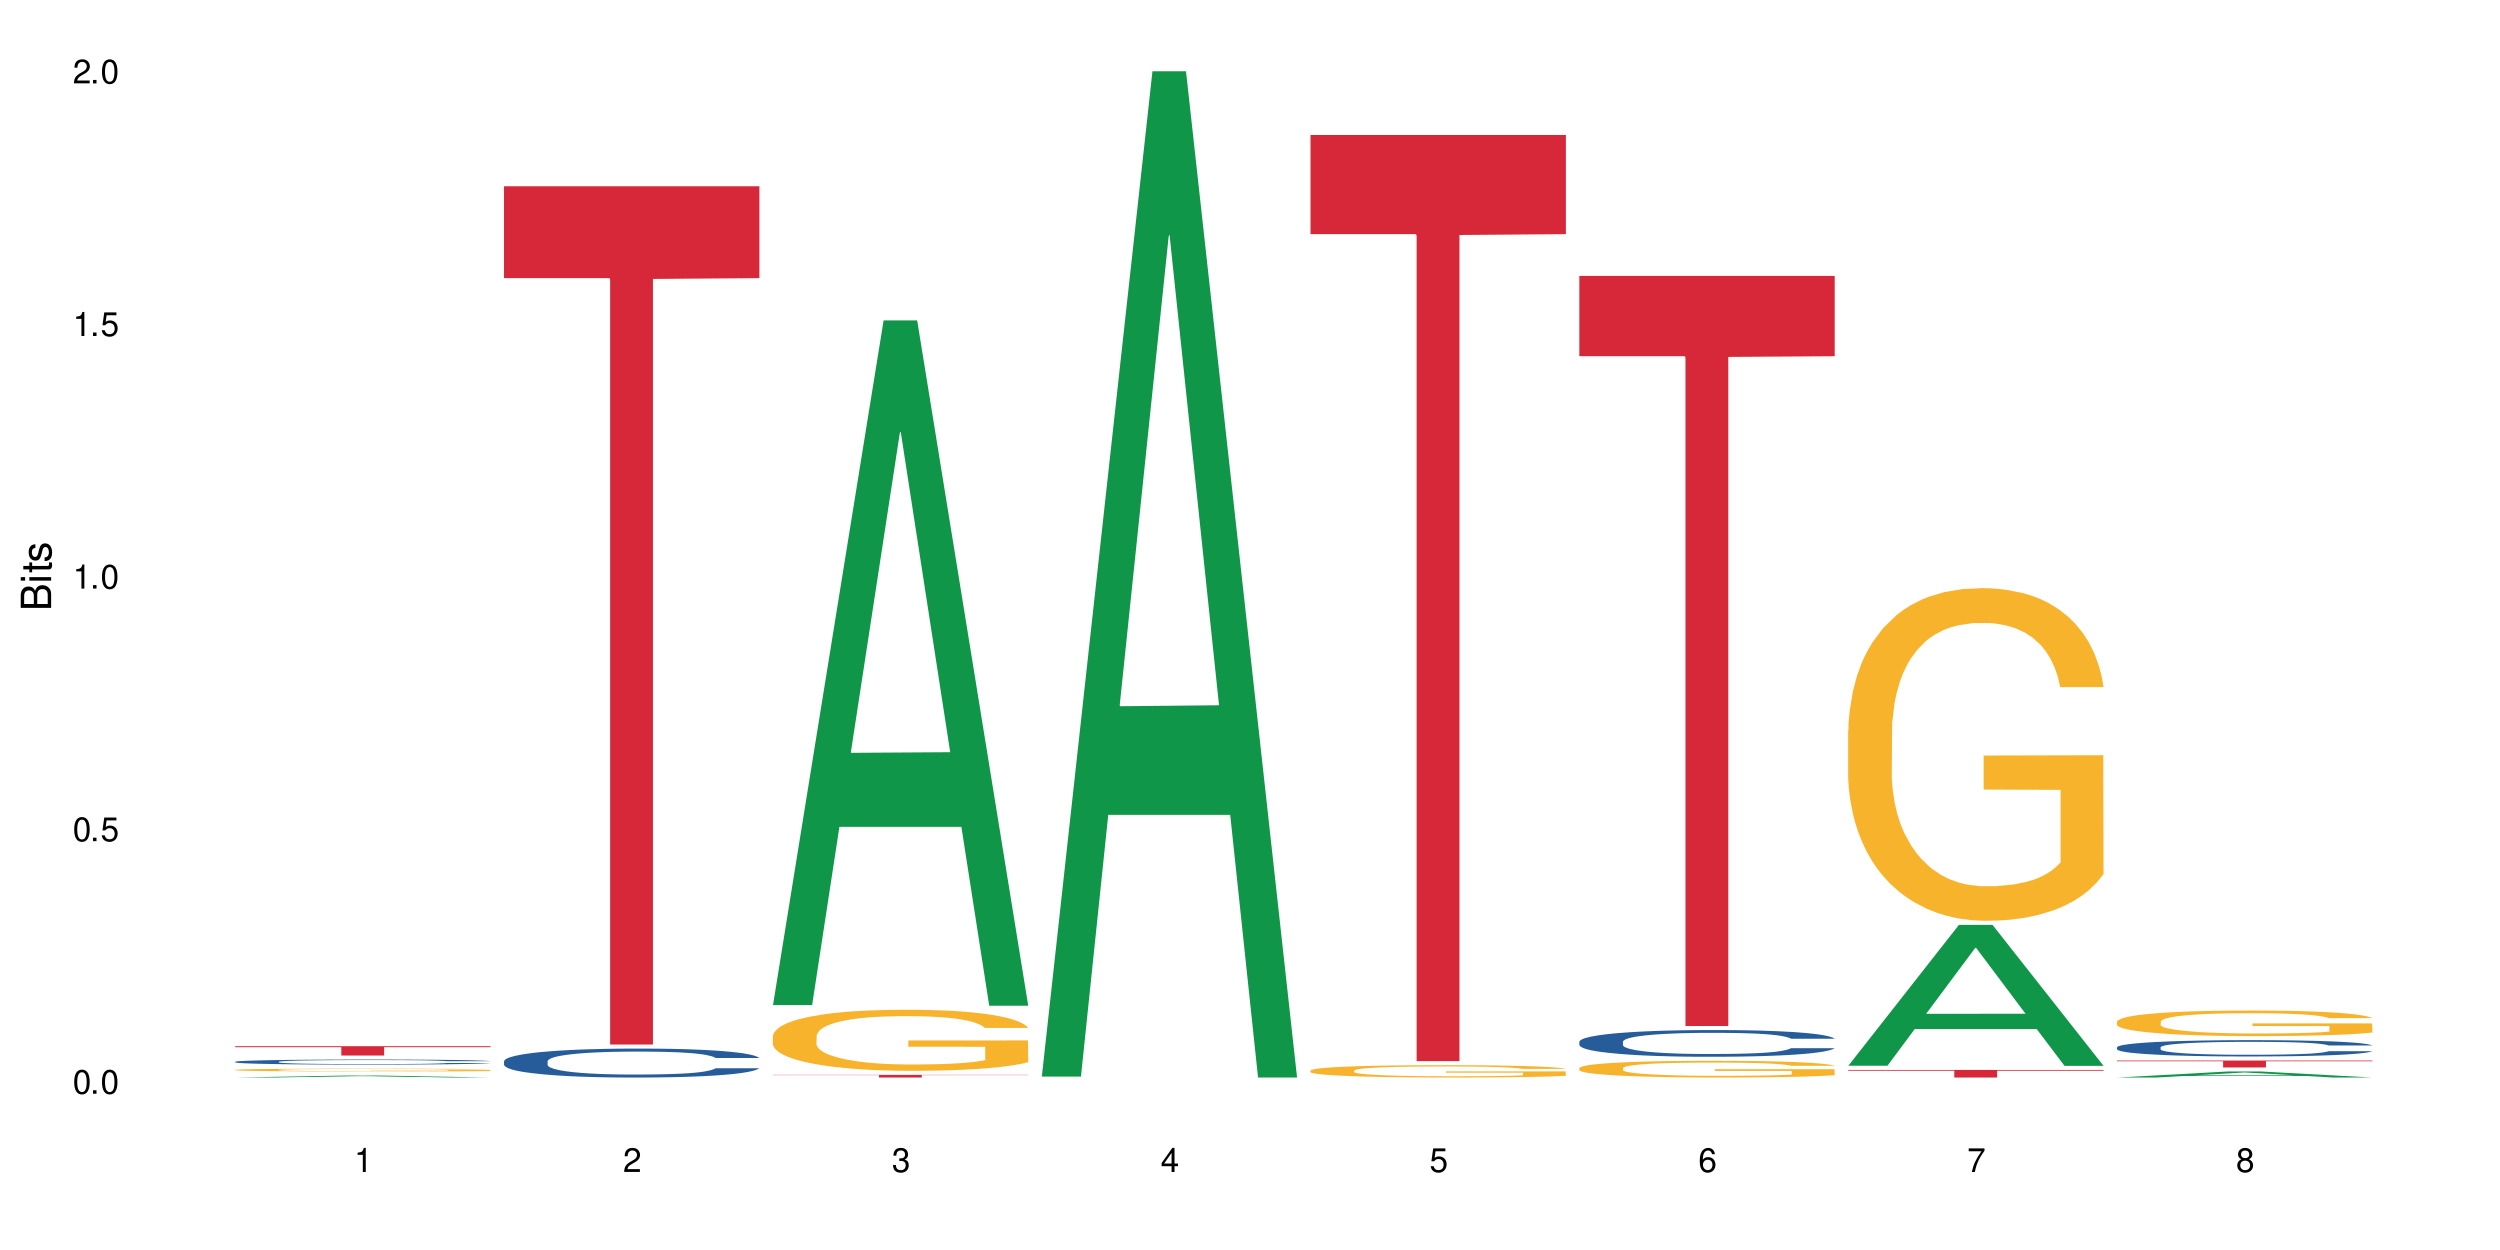 <?xml version="1.0" encoding="UTF-8"?>
<svg xmlns="http://www.w3.org/2000/svg" xmlns:xlink="http://www.w3.org/1999/xlink" width="720" height="360" viewBox="0 0 720 360">
<defs>
<g>
<g id="glyph-0-0">
</g>
<g id="glyph-0-1">
<path d="M 2.641 -6.938 C 2 -6.938 1.422 -6.656 1.078 -6.172 C 0.641 -5.562 0.406 -4.641 0.406 -3.359 C 0.406 -1.016 1.188 0.219 2.641 0.219 C 4.078 0.219 4.859 -1.016 4.859 -3.297 C 4.859 -4.641 4.656 -5.547 4.203 -6.172 C 3.844 -6.656 3.281 -6.938 2.641 -6.938 Z M 2.641 -6.188 C 3.547 -6.188 4 -5.25 4 -3.375 C 4 -1.406 3.562 -0.484 2.625 -0.484 C 1.734 -0.484 1.281 -1.438 1.281 -3.344 C 1.281 -5.25 1.734 -6.188 2.641 -6.188 Z M 2.641 -6.188 "/>
</g>
<g id="glyph-0-2">
<path d="M 1.828 -1 L 0.828 -1 L 0.828 0 L 1.828 0 Z M 1.828 -1 "/>
</g>
<g id="glyph-0-3">
<path d="M 4.562 -6.797 L 1.062 -6.797 L 0.547 -3.094 L 1.328 -3.094 C 1.719 -3.562 2.047 -3.734 2.578 -3.734 C 3.484 -3.734 4.062 -3.109 4.062 -2.094 C 4.062 -1.125 3.484 -0.531 2.578 -0.531 C 1.828 -0.531 1.375 -0.906 1.188 -1.672 L 0.328 -1.672 C 0.453 -1.109 0.547 -0.844 0.75 -0.594 C 1.125 -0.078 1.828 0.219 2.594 0.219 C 3.969 0.219 4.922 -0.781 4.922 -2.219 C 4.922 -3.562 4.031 -4.484 2.719 -4.484 C 2.25 -4.484 1.859 -4.359 1.469 -4.062 L 1.734 -5.969 L 4.562 -5.969 Z M 4.562 -6.797 "/>
</g>
<g id="glyph-0-4">
<path d="M 2.484 -4.938 L 2.484 0 L 3.328 0 L 3.328 -6.938 L 2.766 -6.938 C 2.469 -5.875 2.281 -5.734 0.984 -5.562 L 0.984 -4.938 Z M 2.484 -4.938 "/>
</g>
<g id="glyph-0-5">
<path d="M 4.859 -0.828 L 1.281 -0.828 C 1.359 -1.406 1.672 -1.781 2.5 -2.281 L 3.469 -2.828 C 4.406 -3.344 4.906 -4.062 4.906 -4.906 C 4.906 -5.484 4.672 -6.031 4.266 -6.406 C 3.859 -6.766 3.375 -6.938 2.719 -6.938 C 1.859 -6.938 1.219 -6.625 0.844 -6.031 C 0.609 -5.672 0.5 -5.234 0.484 -4.531 L 1.328 -4.531 C 1.359 -5.016 1.406 -5.281 1.531 -5.516 C 1.75 -5.938 2.188 -6.203 2.703 -6.203 C 3.469 -6.203 4.031 -5.641 4.031 -4.891 C 4.031 -4.344 3.719 -3.859 3.125 -3.516 L 2.234 -3 C 0.812 -2.172 0.406 -1.531 0.328 -0.016 L 4.859 -0.016 Z M 4.859 -0.828 "/>
</g>
<g id="glyph-0-6">
<path d="M 2.125 -3.188 L 2.578 -3.188 C 3.5 -3.188 3.984 -2.766 3.984 -1.922 C 3.984 -1.062 3.469 -0.531 2.594 -0.531 C 1.656 -0.531 1.203 -1 1.156 -2.016 L 0.312 -2.016 C 0.344 -1.453 0.438 -1.094 0.609 -0.781 C 0.953 -0.109 1.625 0.219 2.547 0.219 C 3.953 0.219 4.859 -0.625 4.859 -1.938 C 4.859 -2.828 4.516 -3.297 3.703 -3.594 C 4.344 -3.844 4.656 -4.328 4.656 -5.031 C 4.656 -6.219 3.875 -6.938 2.578 -6.938 C 1.203 -6.938 0.484 -6.172 0.453 -4.703 L 1.297 -4.703 C 1.312 -5.125 1.344 -5.359 1.453 -5.578 C 1.641 -5.969 2.062 -6.203 2.594 -6.203 C 3.344 -6.203 3.797 -5.75 3.797 -5 C 3.797 -4.516 3.609 -4.219 3.25 -4.047 C 3.016 -3.953 2.703 -3.922 2.125 -3.906 Z M 2.125 -3.188 "/>
</g>
<g id="glyph-0-7">
<path d="M 3.141 -1.672 L 3.141 0 L 3.984 0 L 3.984 -1.672 L 4.984 -1.672 L 4.984 -2.438 L 3.984 -2.438 L 3.984 -6.938 L 3.359 -6.938 L 0.266 -2.578 L 0.266 -1.672 Z M 3.141 -2.438 L 1 -2.438 L 3.141 -5.5 Z M 3.141 -2.438 "/>
</g>
<g id="glyph-0-8">
<path d="M 4.781 -5.125 C 4.609 -6.266 3.891 -6.938 2.844 -6.938 C 2.094 -6.938 1.422 -6.578 1.031 -5.953 C 0.594 -5.266 0.406 -4.422 0.406 -3.172 C 0.406 -2 0.578 -1.25 0.984 -0.641 C 1.359 -0.078 1.953 0.219 2.703 0.219 C 3.984 0.219 4.922 -0.75 4.922 -2.094 C 4.922 -3.375 4.062 -4.281 2.844 -4.281 C 2.172 -4.281 1.641 -4.031 1.281 -3.516 C 1.281 -5.234 1.828 -6.188 2.797 -6.188 C 3.391 -6.188 3.797 -5.797 3.938 -5.125 Z M 2.734 -3.531 C 3.547 -3.531 4.062 -2.953 4.062 -2.031 C 4.062 -1.156 3.484 -0.531 2.703 -0.531 C 1.922 -0.531 1.328 -1.188 1.328 -2.078 C 1.328 -2.938 1.906 -3.531 2.734 -3.531 Z M 2.734 -3.531 "/>
</g>
<g id="glyph-0-9">
<path d="M 4.984 -6.797 L 0.438 -6.797 L 0.438 -5.969 L 4.109 -5.969 C 2.5 -3.656 1.828 -2.234 1.328 0 L 2.219 0 C 2.594 -2.172 3.453 -4.047 4.984 -6.094 Z M 4.984 -6.797 "/>
</g>
<g id="glyph-0-10">
<path d="M 3.75 -3.656 C 4.469 -4.094 4.688 -4.438 4.688 -5.078 C 4.688 -6.172 3.844 -6.938 2.641 -6.938 C 1.438 -6.938 0.594 -6.172 0.594 -5.094 C 0.594 -4.438 0.812 -4.094 1.516 -3.656 C 0.734 -3.266 0.359 -2.703 0.359 -1.922 C 0.359 -0.656 1.281 0.219 2.641 0.219 C 3.984 0.219 4.922 -0.656 4.922 -1.922 C 4.922 -2.703 4.531 -3.266 3.75 -3.656 Z M 2.641 -6.188 C 3.359 -6.188 3.812 -5.75 3.812 -5.062 C 3.812 -4.406 3.344 -3.984 2.641 -3.984 C 1.922 -3.984 1.453 -4.406 1.453 -5.078 C 1.453 -5.75 1.922 -6.188 2.641 -6.188 Z M 2.641 -3.266 C 3.484 -3.266 4.062 -2.719 4.062 -1.906 C 4.062 -1.078 3.484 -0.531 2.625 -0.531 C 1.797 -0.531 1.219 -1.094 1.219 -1.906 C 1.219 -2.719 1.781 -3.266 2.641 -3.266 Z M 2.641 -3.266 "/>
</g>
<g id="glyph-1-0">
</g>
<g id="glyph-1-1">
<path d="M 0 -0.953 L 0 -4.891 C 0 -5.719 -0.234 -6.344 -0.734 -6.797 C -1.188 -7.234 -1.812 -7.469 -2.5 -7.469 C -3.547 -7.469 -4.188 -7 -4.625 -5.875 C -4.984 -6.688 -5.625 -7.094 -6.531 -7.094 C -7.172 -7.094 -7.734 -6.859 -8.141 -6.391 C -8.562 -5.922 -8.75 -5.344 -8.75 -4.5 L -8.75 -0.953 Z M -4.984 -2.062 L -7.766 -2.062 L -7.766 -4.219 C -7.766 -4.844 -7.688 -5.203 -7.453 -5.5 C -7.219 -5.812 -6.859 -5.969 -6.375 -5.969 C -5.891 -5.969 -5.531 -5.812 -5.297 -5.5 C -5.062 -5.203 -4.984 -4.844 -4.984 -4.219 Z M -0.984 -2.062 L -4 -2.062 L -4 -4.781 C -4 -5.766 -3.438 -6.359 -2.484 -6.359 C -1.547 -6.359 -0.984 -5.766 -0.984 -4.781 Z M -0.984 -2.062 "/>
</g>
<g id="glyph-1-2">
<path d="M -6.281 -1.797 L -6.281 -0.797 L 0 -0.797 L 0 -1.797 Z M -8.75 -1.797 L -8.75 -0.797 L -7.484 -0.797 L -7.484 -1.797 Z M -8.75 -1.797 "/>
</g>
<g id="glyph-1-3">
<path d="M -6.281 -3.047 L -6.281 -2.016 L -8.016 -2.016 L -8.016 -1.016 L -6.281 -1.016 L -6.281 -0.172 L -5.469 -0.172 L -5.469 -1.016 L -0.719 -1.016 C -0.078 -1.016 0.281 -1.453 0.281 -2.234 C 0.281 -2.5 0.25 -2.719 0.188 -3.047 L -0.641 -3.047 C -0.609 -2.906 -0.594 -2.766 -0.594 -2.562 C -0.594 -2.141 -0.719 -2.016 -1.156 -2.016 L -5.469 -2.016 L -5.469 -3.047 Z M -6.281 -3.047 "/>
</g>
<g id="glyph-1-4">
<path d="M -4.531 -5.25 C -5.766 -5.25 -6.469 -4.422 -6.469 -2.969 C -6.469 -1.516 -5.719 -0.562 -4.547 -0.562 C -3.562 -0.562 -3.094 -1.062 -2.734 -2.562 L -2.516 -3.484 C -2.344 -4.188 -2.094 -4.469 -1.641 -4.469 C -1.047 -4.469 -0.641 -3.875 -0.641 -3 C -0.641 -2.453 -0.797 -2 -1.062 -1.75 C -1.25 -1.594 -1.422 -1.531 -1.875 -1.469 L -1.875 -0.406 C -0.422 -0.453 0.281 -1.266 0.281 -2.922 C 0.281 -4.5 -0.5 -5.516 -1.719 -5.516 C -2.656 -5.516 -3.172 -4.984 -3.469 -3.734 L -3.703 -2.766 C -3.891 -1.953 -4.156 -1.609 -4.594 -1.609 C -5.188 -1.609 -5.547 -2.125 -5.547 -2.938 C -5.547 -3.75 -5.203 -4.172 -4.531 -4.203 Z M -4.531 -5.25 "/>
</g>
</g>
</defs>
<rect x="-72" y="-36" width="864" height="432" fill="rgb(100%, 100%, 100%)" fill-opacity="1"/>
<path fill-rule="nonzero" fill="rgb(6.275%, 58.824%, 28.235%)" fill-opacity="1" d="M 67.73 310.332 L 67.809 310.332 L 99.637 309.75 L 109.301 309.75 L 141.281 310.332 L 130.047 310.332 L 122.031 310.18 L 86.906 310.18 L 79.047 310.332 L 67.73 310.332 L 90.285 310.117 L 118.809 310.117 L 104.586 309.844 L 104.43 309.844 L 104.27 309.848 L 90.207 310.117 L 90.285 310.117 Z M 67.73 310.332 "/>
<path fill-rule="nonzero" fill="rgb(14.51%, 36.078%, 60%)" fill-opacity="1" d="M 67.73 305.781 L 67.82 305.781 L 67.82 305.75 L 68.09 305.699 L 68.719 305.637 L 69.344 305.59 L 70.961 305.512 L 73.203 305.438 L 75.535 305.379 L 77.238 305.344 L 78.766 305.316 L 82.262 305.266 L 84.504 305.242 L 86.926 305.219 L 89.887 305.195 L 92.039 305.184 L 96.883 305.16 L 100.469 305.152 L 103.25 305.148 L 109.262 305.148 L 112.848 305.152 L 115.449 305.16 L 118.32 305.172 L 120.742 305.184 L 124.957 305.211 L 128.727 305.25 L 130.43 305.27 L 133.121 305.312 L 135.184 305.352 L 136.617 305.387 L 138.234 305.438 L 139.668 305.496 L 140.746 305.562 L 141.281 305.621 L 128.727 305.621 L 128.098 305.566 L 127.379 305.527 L 126.035 305.473 L 124.688 305.434 L 122.805 305.395 L 121.102 305.367 L 118.77 305.344 L 116.707 305.328 L 114.555 305.316 L 112.488 305.309 L 108.543 305.301 L 102.266 305.301 L 98.766 305.312 L 96.883 305.32 L 94.191 305.34 L 92.309 305.359 L 90.066 305.387 L 88.539 305.406 L 86.656 305.441 L 85.312 305.473 L 83.785 305.516 L 82.891 305.551 L 82.082 305.59 L 81.363 305.633 L 80.828 305.68 L 80.469 305.727 L 80.289 305.777 L 80.289 305.984 L 80.469 306.031 L 80.918 306.086 L 82.082 306.168 L 83.785 306.238 L 85.762 306.297 L 87.645 306.336 L 88.719 306.355 L 90.156 306.375 L 92.398 306.402 L 95.629 306.43 L 97.512 306.441 L 100.383 306.449 L 103.34 306.457 L 107.289 306.457 L 110.785 306.449 L 113.117 306.445 L 115.539 306.434 L 118.859 306.41 L 120.922 306.391 L 122.715 306.363 L 124.062 306.34 L 124.957 306.316 L 126.305 306.277 L 127.379 306.23 L 128.188 306.184 L 128.727 306.137 L 141.281 306.137 L 140.746 306.191 L 139.938 306.242 L 139.129 306.281 L 137.875 306.328 L 136.441 306.371 L 134.375 306.418 L 132.672 306.449 L 130.43 306.48 L 128.367 306.508 L 126.125 306.531 L 122.805 306.555 L 120.652 306.57 L 118.32 306.582 L 115.539 306.594 L 112.043 306.602 L 108.273 306.605 L 104.777 306.609 L 101.008 306.605 L 98.227 306.602 L 94.551 306.59 L 89.977 306.566 L 86.656 306.539 L 84.055 306.516 L 81.812 306.488 L 79.301 306.449 L 76.074 306.391 L 74.098 306.348 L 72.754 306.309 L 71.23 306.258 L 70.152 306.211 L 68.898 306.137 L 68 306.039 L 67.73 305.969 Z M 67.73 305.781 "/>
<path fill-rule="nonzero" fill="rgb(96.863%, 70.196%, 16.863%)" fill-opacity="1" d="M 67.73 308.121 L 67.82 308.121 L 67.82 308.105 L 68.18 308.07 L 69.078 308.027 L 70.242 307.988 L 71.5 307.957 L 72.305 307.941 L 73.652 307.922 L 74.816 307.902 L 77.777 307.871 L 81.543 307.84 L 83.609 307.824 L 85.941 307.812 L 89.258 307.801 L 90.785 307.793 L 95.449 307.781 L 100.738 307.773 L 109.262 307.773 L 112.938 307.777 L 117.961 307.785 L 120.832 307.793 L 123.074 307.801 L 125.406 307.809 L 128.277 307.824 L 130.969 307.84 L 133.121 307.859 L 135.273 307.883 L 137.066 307.906 L 138.594 307.93 L 139.938 307.961 L 140.746 307.988 L 141.281 308.016 L 128.816 308.016 L 128.098 307.988 L 127.289 307.969 L 125.945 307.945 L 124.598 307.926 L 123.254 307.914 L 120.742 307.895 L 118.59 307.883 L 115.898 307.871 L 113.297 307.863 L 110.336 307.859 L 103.789 307.859 L 99.484 307.863 L 96.973 307.867 L 95.18 307.875 L 92.668 307.887 L 91.141 307.895 L 90.246 307.902 L 87.555 307.926 L 85.762 307.945 L 84.773 307.961 L 83.52 307.98 L 82.621 308 L 81.633 308.031 L 81.098 308.055 L 80.379 308.105 L 80.289 308.238 L 80.559 308.266 L 81.098 308.297 L 81.812 308.324 L 82.891 308.352 L 83.965 308.371 L 85.852 308.402 L 87.465 308.422 L 88.719 308.434 L 91.141 308.453 L 92.129 308.461 L 94.461 308.473 L 96.883 308.484 L 99.844 308.492 L 102.086 308.496 L 105.672 308.5 L 110.246 308.5 L 115.629 308.496 L 119.039 308.492 L 121.371 308.484 L 122.895 308.48 L 124.777 308.473 L 126.125 308.465 L 127.379 308.457 L 128.906 308.445 L 128.906 308.266 L 106.75 308.266 L 106.75 308.184 L 141.195 308.18 L 141.281 308.473 L 139.398 308.492 L 137.066 308.512 L 134.824 308.527 L 132.492 308.539 L 129.176 308.551 L 126.484 308.562 L 122.355 308.57 L 118.59 308.578 L 114.645 308.582 L 111.145 308.586 L 103.34 308.586 L 99.395 308.578 L 96.254 308.574 L 93.383 308.566 L 90.516 308.559 L 86.926 308.543 L 84.594 308.527 L 79.75 308.496 L 77.598 308.473 L 76.164 308.457 L 74.727 308.441 L 73.203 308.418 L 71.766 308.395 L 70.691 308.371 L 69.703 308.344 L 68.988 308.32 L 68.27 308.285 L 67.91 308.262 L 67.73 308.238 Z M 67.73 308.121 "/>
<path fill-rule="nonzero" fill="rgb(83.922%, 15.686%, 22.353%)" fill-opacity="1" d="M 67.73 301.309 L 141.281 301.309 L 141.281 301.598 L 110.629 301.598 L 110.629 303.984 L 98.297 303.984 L 98.297 301.602 L 98.117 301.598 L 67.73 301.598 Z M 67.73 301.309 "/>
<path fill-rule="nonzero" fill="rgb(14.51%, 36.078%, 60%)" fill-opacity="1" d="M 145.156 305.625 L 145.242 305.617 L 145.242 305.434 L 145.512 305.145 L 146.141 304.777 L 146.77 304.527 L 148.383 304.078 L 150.625 303.641 L 152.957 303.309 L 154.664 303.109 L 156.188 302.957 L 159.684 302.676 L 161.93 302.531 L 164.352 302.402 L 167.309 302.27 L 169.461 302.195 L 174.305 302.074 L 177.895 302.02 L 180.676 301.996 L 186.684 301.996 L 190.273 302.027 L 192.875 302.066 L 195.742 302.125 L 198.164 302.195 L 202.383 302.363 L 206.148 302.574 L 207.852 302.699 L 210.543 302.934 L 212.605 303.164 L 214.043 303.359 L 215.656 303.641 L 217.094 303.984 L 218.168 304.375 L 218.707 304.703 L 206.148 304.703 L 205.52 304.398 L 204.805 304.16 L 203.457 303.848 L 202.113 303.629 L 200.23 303.406 L 198.523 303.262 L 196.191 303.117 L 194.129 303.027 L 191.977 302.957 L 189.914 302.91 L 185.969 302.867 L 181.391 302.867 L 179.688 302.879 L 176.191 302.941 L 174.305 302.996 L 171.613 303.102 L 169.73 303.199 L 167.488 303.352 L 165.965 303.484 L 164.082 303.68 L 162.734 303.855 L 161.211 304.105 L 160.312 304.297 L 159.508 304.512 L 158.789 304.762 L 158.25 305.031 L 157.891 305.312 L 157.711 305.586 L 157.711 306.766 L 157.891 307.039 L 158.34 307.359 L 159.508 307.824 L 161.211 308.23 L 163.184 308.551 L 165.066 308.777 L 166.145 308.883 L 167.578 309.008 L 169.82 309.16 L 173.051 309.312 L 174.934 309.371 L 177.805 309.434 L 180.766 309.465 L 184.711 309.465 L 188.211 309.434 L 190.543 309.395 L 192.965 309.336 L 196.281 309.203 L 198.344 309.082 L 200.141 308.938 L 201.484 308.793 L 202.383 308.672 L 203.727 308.434 L 204.805 308.176 L 205.609 307.91 L 206.148 307.652 L 218.707 307.652 L 218.168 307.957 L 217.359 308.254 L 216.555 308.473 L 215.297 308.738 L 213.863 308.977 L 211.801 309.242 L 210.094 309.418 L 207.852 309.609 L 205.789 309.754 L 203.547 309.883 L 200.23 310.035 L 198.074 310.113 L 195.742 310.18 L 192.965 310.242 L 189.465 310.293 L 185.699 310.324 L 182.199 310.332 L 178.434 310.316 L 175.652 310.285 L 171.973 310.219 L 167.398 310.082 L 164.082 309.938 L 161.48 309.793 L 159.238 309.641 L 156.727 309.434 L 153.496 309.098 L 151.523 308.84 L 150.176 308.625 L 148.652 308.328 L 147.574 308.062 L 146.32 307.637 L 145.422 307.094 L 145.156 306.676 Z M 145.156 305.625 "/>
<path fill-rule="nonzero" fill="rgb(83.922%, 15.686%, 22.353%)" fill-opacity="1" d="M 145.156 53.641 L 218.707 53.641 L 218.707 80.102 L 188.051 80.332 L 188.051 300.832 L 175.719 300.832 L 175.719 80.566 L 175.539 80.102 L 145.156 80.102 Z M 145.156 53.641 "/>
<path fill-rule="nonzero" fill="rgb(6.275%, 58.824%, 28.235%)" fill-opacity="1" d="M 222.578 289.461 L 222.656 289.273 L 254.48 92.281 L 264.148 92.281 L 296.129 289.645 L 284.895 289.645 L 276.879 238.129 L 241.75 238.129 L 233.895 289.461 L 222.578 289.461 L 245.129 216.816 L 273.656 216.629 L 259.434 124.527 L 259.273 124.344 L 259.117 124.898 L 245.051 216.629 L 245.129 216.816 Z M 222.578 289.461 "/>
<path fill-rule="nonzero" fill="rgb(96.863%, 70.196%, 16.863%)" fill-opacity="1" d="M 222.578 298.34 L 222.668 298.324 L 222.668 298.004 L 223.027 297.281 L 223.922 296.285 L 225.09 295.465 L 226.344 294.824 L 227.152 294.488 L 228.496 294.004 L 229.664 293.652 L 232.625 292.93 L 236.391 292.254 L 238.453 291.965 L 240.785 291.691 L 244.105 291.387 L 245.629 291.273 L 250.293 291.02 L 255.586 290.855 L 261.418 290.809 L 264.109 290.824 L 267.785 290.891 L 272.809 291.066 L 275.68 291.227 L 277.922 291.387 L 280.254 291.598 L 283.125 291.918 L 285.816 292.305 L 287.969 292.688 L 290.121 293.172 L 291.914 293.684 L 293.438 294.246 L 294.785 294.922 L 295.59 295.484 L 296.129 296.043 L 283.66 296.043 L 282.945 295.484 L 282.137 295.051 L 280.793 294.52 L 279.445 294.133 L 278.102 293.828 L 275.59 293.41 L 273.438 293.152 L 270.746 292.93 L 268.145 292.785 L 265.184 292.688 L 263.391 292.656 L 258.637 292.656 L 254.332 292.77 L 251.82 292.898 L 250.023 293.027 L 247.512 293.266 L 245.988 293.461 L 245.094 293.586 L 242.402 294.086 L 240.605 294.535 L 239.621 294.84 L 238.363 295.32 L 237.469 295.754 L 236.48 296.398 L 235.941 296.879 L 235.227 297.973 L 235.137 300.863 L 235.406 301.473 L 235.941 302.133 L 236.66 302.711 L 237.738 303.32 L 238.812 303.785 L 240.695 304.41 L 242.312 304.828 L 243.566 305.102 L 245.988 305.535 L 246.977 305.68 L 249.309 305.969 L 251.73 306.195 L 254.691 306.387 L 256.934 306.484 L 260.52 306.562 L 265.094 306.562 L 270.477 306.469 L 273.887 306.34 L 276.219 306.211 L 277.742 306.098 L 279.625 305.922 L 280.973 305.762 L 282.227 305.586 L 283.75 305.312 L 283.75 301.473 L 261.598 301.457 L 261.598 299.66 L 296.039 299.641 L 296.129 305.922 L 294.246 306.355 L 291.914 306.773 L 289.672 307.094 L 287.34 307.367 L 284.02 307.672 L 281.328 307.863 L 277.203 308.09 L 273.438 308.234 L 269.488 308.332 L 265.992 308.379 L 261.867 308.395 L 258.188 308.363 L 254.242 308.266 L 251.102 308.137 L 248.23 307.977 L 245.359 307.77 L 241.773 307.43 L 239.441 307.16 L 237.02 306.82 L 234.598 306.418 L 232.445 305.984 L 231.008 305.648 L 229.574 305.262 L 228.051 304.781 L 226.613 304.234 L 225.539 303.738 L 224.551 303.176 L 223.832 302.645 L 223.117 301.922 L 222.758 301.344 L 222.578 300.848 Z M 222.578 298.34 "/>
<path fill-rule="nonzero" fill="rgb(83.922%, 15.686%, 22.353%)" fill-opacity="1" d="M 222.578 309.559 L 296.129 309.559 L 296.129 309.641 L 265.477 309.641 L 265.477 310.332 L 253.141 310.332 L 253.141 309.645 L 252.965 309.641 L 222.578 309.641 Z M 222.578 309.559 "/>
<path fill-rule="nonzero" fill="rgb(6.275%, 58.824%, 28.235%)" fill-opacity="1" d="M 300 310.059 L 300.078 309.789 L 331.906 20.527 L 341.57 20.527 L 373.555 310.332 L 362.316 310.332 L 354.301 234.684 L 319.176 234.684 L 311.316 310.059 L 300 310.059 L 322.555 203.391 L 351.078 203.117 L 336.855 67.875 L 336.699 67.602 L 336.543 68.418 L 322.477 203.117 L 322.555 203.391 Z M 300 310.059 "/>
<path fill-rule="nonzero" fill="rgb(96.863%, 70.196%, 16.863%)" fill-opacity="1" d="M 377.426 308.297 L 377.516 308.293 L 377.516 308.23 L 377.871 308.082 L 378.77 307.883 L 379.938 307.715 L 381.191 307.586 L 382 307.52 L 383.344 307.422 L 384.512 307.348 L 387.469 307.203 L 391.238 307.066 L 393.301 307.008 L 395.633 306.953 L 398.953 306.891 L 400.477 306.867 L 405.141 306.816 L 410.434 306.785 L 416.262 306.773 L 418.953 306.777 L 422.633 306.789 L 427.656 306.824 L 430.527 306.859 L 432.77 306.891 L 435.102 306.934 L 437.969 306.996 L 440.66 307.074 L 442.812 307.152 L 444.969 307.25 L 446.762 307.355 L 448.285 307.469 L 449.633 307.605 L 450.438 307.719 L 450.977 307.832 L 438.508 307.832 L 437.789 307.719 L 436.984 307.633 L 435.637 307.523 L 434.293 307.445 L 432.949 307.383 L 430.438 307.301 L 428.281 307.246 L 425.594 307.203 L 422.992 307.172 L 420.031 307.152 L 418.238 307.148 L 413.484 307.148 L 409.176 307.172 L 406.664 307.195 L 404.871 307.223 L 402.359 307.27 L 400.836 307.309 L 399.938 307.336 L 397.246 307.438 L 395.453 307.527 L 394.469 307.59 L 393.211 307.688 L 392.312 307.773 L 391.328 307.906 L 390.789 308.004 L 390.07 308.223 L 389.98 308.809 L 390.25 308.93 L 390.789 309.066 L 391.508 309.184 L 392.582 309.305 L 393.66 309.398 L 395.543 309.527 L 397.156 309.609 L 398.414 309.668 L 400.836 309.754 L 401.82 309.781 L 404.156 309.84 L 406.574 309.887 L 409.535 309.926 L 411.777 309.945 L 415.367 309.961 L 419.941 309.961 L 425.324 309.941 L 428.73 309.918 L 431.062 309.891 L 432.59 309.867 L 434.473 309.832 L 435.816 309.801 L 437.074 309.762 L 438.598 309.707 L 438.598 308.93 L 416.441 308.93 L 416.441 308.562 L 450.887 308.562 L 450.977 309.832 L 449.094 309.918 L 446.762 310.004 L 444.52 310.07 L 442.188 310.125 L 438.867 310.188 L 436.176 310.227 L 432.051 310.27 L 428.281 310.301 L 424.336 310.32 L 420.84 310.328 L 416.711 310.332 L 413.035 310.324 L 409.086 310.305 L 405.949 310.281 L 403.078 310.246 L 400.207 310.207 L 396.621 310.137 L 394.289 310.082 L 391.867 310.016 L 389.445 309.934 L 387.293 309.844 L 385.855 309.777 L 384.422 309.699 L 382.895 309.602 L 381.461 309.492 L 380.383 309.391 L 379.398 309.277 L 378.68 309.168 L 377.961 309.023 L 377.605 308.906 L 377.426 308.805 Z M 377.426 308.297 "/>
<path fill-rule="nonzero" fill="rgb(83.922%, 15.686%, 22.353%)" fill-opacity="1" d="M 377.426 38.879 L 450.977 38.879 L 450.977 67.43 L 420.324 67.68 L 420.324 305.609 L 407.988 305.609 L 407.988 67.93 L 407.809 67.43 L 377.426 67.43 Z M 377.426 38.879 "/>
<path fill-rule="nonzero" fill="rgb(14.51%, 36.078%, 60%)" fill-opacity="1" d="M 454.848 300.004 L 454.938 300 L 454.938 299.828 L 455.207 299.562 L 455.836 299.227 L 456.461 298.992 L 458.078 298.578 L 460.32 298.176 L 462.652 297.867 L 464.355 297.684 L 465.879 297.543 L 469.379 297.285 L 471.621 297.152 L 474.043 297.031 L 477.004 296.91 L 479.156 296.84 L 484 296.73 L 487.586 296.68 L 490.367 296.66 L 496.379 296.66 L 499.965 296.688 L 502.566 296.723 L 505.438 296.777 L 507.859 296.84 L 512.074 296.996 L 515.844 297.191 L 517.547 297.305 L 520.238 297.523 L 522.301 297.734 L 523.734 297.918 L 525.352 298.176 L 526.785 298.492 L 527.863 298.852 L 528.398 299.156 L 515.844 299.156 L 515.215 298.875 L 514.496 298.656 L 513.152 298.367 L 511.805 298.164 L 509.922 297.961 L 508.219 297.824 L 505.887 297.691 L 503.824 297.609 L 501.672 297.543 L 499.605 297.504 L 495.66 297.461 L 491.086 297.461 L 489.383 297.473 L 485.883 297.531 L 484 297.578 L 481.309 297.68 L 479.426 297.77 L 477.184 297.91 L 475.656 298.031 L 473.773 298.211 L 472.43 298.375 L 470.902 298.605 L 470.008 298.781 L 469.199 298.98 L 468.48 299.211 L 467.945 299.457 L 467.586 299.719 L 467.406 299.969 L 467.406 301.059 L 467.586 301.312 L 468.035 301.609 L 469.199 302.035 L 470.902 302.41 L 472.879 302.703 L 474.762 302.914 L 475.836 303.016 L 477.273 303.125 L 479.516 303.266 L 482.742 303.406 L 484.629 303.465 L 487.496 303.52 L 490.457 303.547 L 494.406 303.547 L 497.902 303.52 L 500.234 303.484 L 502.656 303.43 L 505.977 303.309 L 508.039 303.195 L 509.832 303.062 L 511.18 302.93 L 512.074 302.816 L 513.422 302.598 L 514.496 302.359 L 515.305 302.113 L 515.844 301.875 L 528.398 301.875 L 527.863 302.156 L 527.055 302.43 L 526.246 302.633 L 524.992 302.879 L 523.555 303.098 L 521.492 303.344 L 519.789 303.508 L 517.547 303.684 L 515.484 303.816 L 513.242 303.934 L 509.922 304.074 L 507.77 304.145 L 505.438 304.211 L 502.656 304.266 L 499.16 304.316 L 495.391 304.344 L 491.895 304.348 L 488.125 304.336 L 485.344 304.309 L 481.668 304.246 L 477.094 304.117 L 473.773 303.984 L 471.172 303.852 L 468.93 303.711 L 466.418 303.52 L 463.191 303.211 L 461.215 302.973 L 459.871 302.773 L 458.348 302.5 L 457.27 302.254 L 456.016 301.859 L 455.117 301.363 L 454.848 300.977 Z M 454.848 300.004 "/>
<path fill-rule="nonzero" fill="rgb(96.863%, 70.196%, 16.863%)" fill-opacity="1" d="M 454.848 307.578 L 454.938 307.574 L 454.938 307.484 L 455.297 307.285 L 456.191 307.016 L 457.359 306.789 L 458.613 306.613 L 459.422 306.52 L 460.77 306.391 L 461.934 306.293 L 464.895 306.094 L 468.66 305.91 L 470.723 305.832 L 473.055 305.754 L 476.375 305.672 L 477.898 305.641 L 482.562 305.57 L 487.855 305.527 L 493.688 305.512 L 496.379 305.52 L 500.055 305.535 L 505.078 305.582 L 507.949 305.629 L 510.191 305.672 L 512.523 305.73 L 515.395 305.816 L 518.086 305.922 L 520.238 306.027 L 522.391 306.16 L 524.184 306.301 L 525.711 306.457 L 527.055 306.641 L 527.863 306.793 L 528.398 306.949 L 515.934 306.949 L 515.215 306.793 L 514.406 306.676 L 513.062 306.531 L 511.715 306.426 L 510.371 306.34 L 507.859 306.227 L 505.707 306.156 L 503.016 306.094 L 500.414 306.055 L 497.453 306.027 L 495.66 306.02 L 490.906 306.02 L 486.602 306.051 L 484.09 306.086 L 482.297 306.121 L 479.785 306.188 L 478.258 306.238 L 477.363 306.273 L 474.672 306.41 L 472.879 306.535 L 471.891 306.617 L 470.633 306.75 L 469.738 306.867 L 468.75 307.047 L 468.211 307.176 L 467.496 307.477 L 467.406 308.27 L 467.676 308.438 L 468.211 308.617 L 468.93 308.773 L 470.008 308.941 L 471.082 309.07 L 472.965 309.242 L 474.582 309.355 L 475.836 309.43 L 478.258 309.551 L 479.246 309.59 L 481.578 309.668 L 484 309.73 L 486.961 309.781 L 489.203 309.809 L 492.789 309.832 L 497.363 309.832 L 502.746 309.805 L 506.156 309.77 L 508.488 309.734 L 510.012 309.703 L 511.895 309.656 L 513.242 309.609 L 514.496 309.562 L 516.023 309.488 L 516.023 308.438 L 493.867 308.43 L 493.867 307.938 L 528.309 307.934 L 528.398 309.656 L 526.516 309.773 L 524.184 309.887 L 521.941 309.977 L 519.609 310.051 L 516.289 310.133 L 513.602 310.188 L 509.473 310.25 L 505.707 310.289 L 501.758 310.316 L 498.262 310.328 L 494.137 310.332 L 490.457 310.324 L 486.512 310.297 L 483.371 310.262 L 480.5 310.219 L 477.633 310.16 L 474.043 310.07 L 471.711 309.992 L 469.289 309.902 L 466.867 309.793 L 464.715 309.672 L 463.281 309.578 L 461.844 309.473 L 460.32 309.344 L 458.883 309.191 L 457.809 309.055 L 456.82 308.902 L 456.102 308.758 L 455.387 308.559 L 455.027 308.402 L 454.848 308.266 Z M 454.848 307.578 "/>
<path fill-rule="nonzero" fill="rgb(83.922%, 15.686%, 22.353%)" fill-opacity="1" d="M 454.848 79.465 L 528.398 79.465 L 528.398 102.59 L 497.746 102.793 L 497.746 295.496 L 485.414 295.496 L 485.414 102.996 L 485.234 102.59 L 454.848 102.59 Z M 454.848 79.465 "/>
<path fill-rule="nonzero" fill="rgb(6.275%, 58.824%, 28.235%)" fill-opacity="1" d="M 532.27 306.938 L 532.352 306.898 L 564.176 266.355 L 573.84 266.355 L 605.824 306.973 L 594.586 306.973 L 586.57 296.371 L 551.445 296.371 L 543.586 306.938 L 532.27 306.938 L 554.824 291.984 L 583.348 291.949 L 569.125 272.992 L 568.969 272.957 L 568.812 273.07 L 554.746 291.949 L 554.824 291.984 Z M 532.27 306.938 "/>
<path fill-rule="nonzero" fill="rgb(96.863%, 70.196%, 16.863%)" fill-opacity="1" d="M 532.27 210.418 L 532.359 210.328 L 532.359 208.578 L 532.719 204.641 L 533.617 199.215 L 534.781 194.754 L 536.039 191.254 L 536.844 189.414 L 538.191 186.789 L 539.355 184.867 L 542.316 180.93 L 546.086 177.254 L 548.148 175.68 L 550.48 174.191 L 553.797 172.527 L 555.324 171.914 L 559.988 170.516 L 565.281 169.641 L 571.109 169.379 L 573.801 169.465 L 577.48 169.816 L 582.5 170.777 L 585.371 171.652 L 587.613 172.527 L 589.945 173.664 L 592.816 175.414 L 595.508 177.516 L 597.66 179.617 L 599.812 182.242 L 601.609 185.039 L 603.133 188.102 L 604.477 191.777 L 605.285 194.84 L 605.824 197.902 L 593.355 197.902 L 592.637 194.84 L 591.832 192.48 L 590.484 189.59 L 589.141 187.492 L 587.793 185.828 L 585.281 183.555 L 583.129 182.152 L 580.438 180.93 L 577.836 180.141 L 574.879 179.617 L 573.082 179.441 L 568.328 179.441 L 564.023 180.055 L 561.512 180.754 L 559.719 181.453 L 557.207 182.766 L 555.684 183.816 L 554.785 184.516 L 552.094 187.227 L 550.301 189.68 L 549.312 191.34 L 548.059 193.965 L 547.16 196.328 L 546.176 199.828 L 545.637 202.453 L 544.918 208.402 L 544.828 224.156 L 545.098 227.48 L 545.637 231.066 L 546.355 234.219 L 547.43 237.543 L 548.508 240.082 L 550.391 243.492 L 552.004 245.77 L 553.262 247.254 L 555.684 249.617 L 556.668 250.406 L 559 251.98 L 561.422 253.207 L 564.383 254.254 L 566.625 254.781 L 570.215 255.219 L 574.789 255.219 L 580.168 254.691 L 583.578 253.992 L 585.91 253.293 L 587.434 252.68 L 589.32 251.719 L 590.664 250.844 L 591.922 249.879 L 593.445 248.395 L 593.445 227.48 L 571.289 227.391 L 571.289 217.594 L 605.734 217.504 L 605.824 251.719 L 603.941 254.082 L 601.609 256.355 L 599.363 258.105 L 597.031 259.594 L 593.715 261.254 L 591.023 262.305 L 586.898 263.531 L 583.129 264.32 L 579.184 264.844 L 575.684 265.105 L 571.559 265.195 L 567.883 265.02 L 563.934 264.492 L 560.797 263.793 L 557.926 262.918 L 555.055 261.781 L 551.465 259.941 L 549.133 258.457 L 546.711 256.617 L 544.289 254.43 L 542.137 252.066 L 540.703 250.23 L 539.266 248.129 L 537.742 245.504 L 536.309 242.531 L 535.23 239.816 L 534.246 236.754 L 533.527 233.867 L 532.809 229.93 L 532.449 226.781 L 532.27 224.066 Z M 532.27 210.418 "/>
<path fill-rule="nonzero" fill="rgb(83.922%, 15.686%, 22.353%)" fill-opacity="1" d="M 532.27 308.137 L 605.824 308.137 L 605.824 308.371 L 575.168 308.375 L 575.168 310.332 L 562.836 310.332 L 562.836 308.379 L 562.656 308.371 L 532.27 308.371 Z M 532.27 308.137 "/>
<path fill-rule="nonzero" fill="rgb(6.275%, 58.824%, 28.235%)" fill-opacity="1" d="M 609.695 310.332 L 609.773 310.328 L 641.598 308.59 L 651.266 308.59 L 683.246 310.332 L 672.008 310.332 L 663.996 309.879 L 628.867 309.879 L 621.012 310.332 L 609.695 310.332 L 632.246 309.688 L 660.773 309.688 L 646.551 308.875 L 646.391 308.871 L 646.234 308.879 L 632.168 309.688 L 632.246 309.688 Z M 609.695 310.332 "/>
<path fill-rule="nonzero" fill="rgb(14.51%, 36.078%, 60%)" fill-opacity="1" d="M 609.695 301.609 L 609.785 301.605 L 609.785 301.5 L 610.055 301.34 L 610.68 301.133 L 611.309 300.992 L 612.922 300.738 L 615.164 300.492 L 617.5 300.305 L 619.203 300.195 L 620.727 300.109 L 624.227 299.949 L 626.469 299.867 L 628.891 299.793 L 631.852 299.723 L 634.004 299.68 L 638.848 299.609 L 642.434 299.578 L 645.215 299.566 L 651.223 299.566 L 654.812 299.586 L 657.414 299.605 L 660.285 299.641 L 662.707 299.68 L 666.922 299.773 L 670.688 299.895 L 672.395 299.961 L 675.086 300.094 L 677.148 300.223 L 678.582 300.336 L 680.195 300.492 L 681.633 300.688 L 682.707 300.906 L 683.246 301.09 L 670.688 301.09 L 670.062 300.918 L 669.344 300.785 L 667.996 300.609 L 666.652 300.484 L 664.77 300.359 L 663.066 300.277 L 660.734 300.199 L 658.668 300.145 L 656.516 300.109 L 654.453 300.082 L 650.508 300.055 L 645.934 300.055 L 644.227 300.066 L 640.73 300.098 L 638.848 300.129 L 636.156 300.188 L 634.273 300.246 L 632.027 300.332 L 630.504 300.402 L 628.621 300.516 L 627.273 300.613 L 625.75 300.754 L 624.852 300.863 L 624.047 300.984 L 623.328 301.125 L 622.789 301.273 L 622.43 301.434 L 622.254 301.586 L 622.254 302.254 L 622.43 302.406 L 622.879 302.586 L 624.047 302.848 L 625.75 303.074 L 627.723 303.258 L 629.605 303.387 L 630.684 303.445 L 632.117 303.512 L 634.363 303.598 L 637.59 303.684 L 639.473 303.719 L 642.344 303.754 L 645.305 303.77 L 649.25 303.77 L 652.75 303.754 L 655.082 303.73 L 657.504 303.699 L 660.82 303.625 L 662.887 303.555 L 664.68 303.477 L 666.023 303.395 L 666.922 303.324 L 668.266 303.191 L 669.344 303.047 L 670.152 302.895 L 670.688 302.75 L 683.246 302.75 L 682.707 302.922 L 681.902 303.09 L 681.094 303.215 L 679.84 303.363 L 678.402 303.496 L 676.34 303.648 L 674.637 303.746 L 672.395 303.852 L 670.332 303.934 L 668.086 304.008 L 664.77 304.094 L 662.617 304.137 L 660.285 304.176 L 657.504 304.207 L 654.004 304.238 L 650.238 304.254 L 646.738 304.262 L 642.973 304.25 L 640.191 304.234 L 636.516 304.195 L 631.941 304.117 L 628.621 304.035 L 626.02 303.957 L 623.777 303.871 L 621.266 303.754 L 618.035 303.566 L 616.062 303.418 L 614.719 303.301 L 613.191 303.133 L 612.117 302.98 L 610.859 302.742 L 609.965 302.438 L 609.695 302.199 Z M 609.695 301.609 "/>
<path fill-rule="nonzero" fill="rgb(96.863%, 70.196%, 16.863%)" fill-opacity="1" d="M 609.695 294.191 L 609.785 294.188 L 609.785 294.051 L 610.145 293.75 L 611.039 293.332 L 612.207 292.988 L 613.461 292.719 L 614.27 292.578 L 615.613 292.375 L 616.781 292.23 L 619.742 291.926 L 623.508 291.645 L 625.57 291.523 L 627.902 291.406 L 631.223 291.281 L 632.746 291.234 L 637.41 291.125 L 642.703 291.059 L 648.535 291.039 L 651.223 291.043 L 654.902 291.07 L 659.926 291.145 L 662.797 291.211 L 665.039 291.281 L 667.371 291.367 L 670.242 291.504 L 672.93 291.664 L 675.086 291.824 L 677.238 292.027 L 679.031 292.242 L 680.555 292.477 L 681.902 292.762 L 682.707 292.996 L 683.246 293.23 L 670.777 293.23 L 670.062 292.996 L 669.254 292.812 L 667.91 292.59 L 666.562 292.43 L 665.219 292.301 L 662.707 292.129 L 660.555 292.02 L 657.863 291.926 L 655.262 291.867 L 652.301 291.824 L 650.508 291.812 L 645.754 291.812 L 641.449 291.859 L 638.938 291.914 L 637.141 291.965 L 634.629 292.066 L 633.105 292.148 L 632.207 292.203 L 629.52 292.41 L 627.723 292.598 L 626.738 292.727 L 625.48 292.93 L 624.586 293.109 L 623.598 293.379 L 623.059 293.582 L 622.344 294.039 L 622.254 295.25 L 622.52 295.504 L 623.059 295.781 L 623.777 296.023 L 624.852 296.277 L 625.93 296.473 L 627.812 296.734 L 629.43 296.91 L 630.684 297.023 L 633.105 297.207 L 634.094 297.266 L 636.426 297.387 L 638.848 297.48 L 641.805 297.562 L 644.047 297.602 L 647.637 297.637 L 652.211 297.637 L 657.594 297.598 L 661 297.543 L 663.332 297.488 L 664.859 297.441 L 666.742 297.367 L 668.086 297.301 L 669.344 297.227 L 670.867 297.113 L 670.867 295.504 L 648.715 295.496 L 648.715 294.746 L 683.156 294.738 L 683.246 297.367 L 681.363 297.551 L 679.031 297.723 L 676.789 297.859 L 674.457 297.973 L 671.137 298.102 L 668.445 298.18 L 664.32 298.277 L 660.555 298.336 L 656.605 298.375 L 653.109 298.398 L 648.98 298.402 L 645.305 298.391 L 641.359 298.348 L 638.219 298.297 L 635.348 298.227 L 632.477 298.141 L 628.891 298 L 626.559 297.887 L 624.137 297.742 L 621.715 297.574 L 619.562 297.395 L 618.125 297.254 L 616.691 297.09 L 615.164 296.891 L 613.73 296.66 L 612.656 296.453 L 611.668 296.219 L 610.949 295.996 L 610.234 295.691 L 609.875 295.449 L 609.695 295.242 Z M 609.695 294.191 "/>
<path fill-rule="nonzero" fill="rgb(83.922%, 15.686%, 22.353%)" fill-opacity="1" d="M 609.695 305.426 L 683.246 305.426 L 683.246 305.637 L 652.594 305.641 L 652.594 307.426 L 640.258 307.426 L 640.258 305.641 L 640.082 305.637 L 609.695 305.637 Z M 609.695 305.426 "/>
<g fill="rgb(0%, 0%, 0%)" fill-opacity="1">
<use xlink:href="#glyph-0-1" x="20.965" y="314.993"/>
<use xlink:href="#glyph-0-2" x="25.965" y="314.993"/>
<use xlink:href="#glyph-0-1" x="28.965" y="314.993"/>
</g>
<g fill="rgb(0%, 0%, 0%)" fill-opacity="1">
<use xlink:href="#glyph-0-1" x="20.965" y="242.251"/>
<use xlink:href="#glyph-0-2" x="25.965" y="242.251"/>
<use xlink:href="#glyph-0-3" x="28.965" y="242.251"/>
</g>
<g fill="rgb(0%, 0%, 0%)" fill-opacity="1">
<use xlink:href="#glyph-0-4" x="20.965" y="169.509"/>
<use xlink:href="#glyph-0-2" x="25.965" y="169.509"/>
<use xlink:href="#glyph-0-1" x="28.965" y="169.509"/>
</g>
<g fill="rgb(0%, 0%, 0%)" fill-opacity="1">
<use xlink:href="#glyph-0-4" x="20.965" y="96.767"/>
<use xlink:href="#glyph-0-2" x="25.965" y="96.767"/>
<use xlink:href="#glyph-0-3" x="28.965" y="96.767"/>
</g>
<g fill="rgb(0%, 0%, 0%)" fill-opacity="1">
<use xlink:href="#glyph-0-5" x="20.965" y="24.024"/>
<use xlink:href="#glyph-0-2" x="25.965" y="24.024"/>
<use xlink:href="#glyph-0-1" x="28.965" y="24.024"/>
</g>
<g fill="rgb(0%, 0%, 0%)" fill-opacity="1">
<use xlink:href="#glyph-0-4" x="102.008" y="337.532"/>
</g>
<g fill="rgb(0%, 0%, 0%)" fill-opacity="1">
<use xlink:href="#glyph-0-5" x="179.43" y="337.532"/>
</g>
<g fill="rgb(0%, 0%, 0%)" fill-opacity="1">
<use xlink:href="#glyph-0-6" x="256.855" y="337.532"/>
</g>
<g fill="rgb(0%, 0%, 0%)" fill-opacity="1">
<use xlink:href="#glyph-0-7" x="334.277" y="337.532"/>
</g>
<g fill="rgb(0%, 0%, 0%)" fill-opacity="1">
<use xlink:href="#glyph-0-3" x="411.699" y="337.532"/>
</g>
<g fill="rgb(0%, 0%, 0%)" fill-opacity="1">
<use xlink:href="#glyph-0-8" x="489.125" y="337.532"/>
</g>
<g fill="rgb(0%, 0%, 0%)" fill-opacity="1">
<use xlink:href="#glyph-0-9" x="566.547" y="337.532"/>
</g>
<g fill="rgb(0%, 0%, 0%)" fill-opacity="1">
<use xlink:href="#glyph-0-10" x="643.969" y="337.532"/>
</g>
<g fill="rgb(0%, 0%, 0%)" fill-opacity="1">
<use xlink:href="#glyph-1-1" x="14.725" y="176.012"/>
<use xlink:href="#glyph-1-2" x="14.725" y="168.012"/>
<use xlink:href="#glyph-1-3" x="14.725" y="165.012"/>
<use xlink:href="#glyph-1-4" x="14.725" y="162.012"/>
</g>
</svg>
